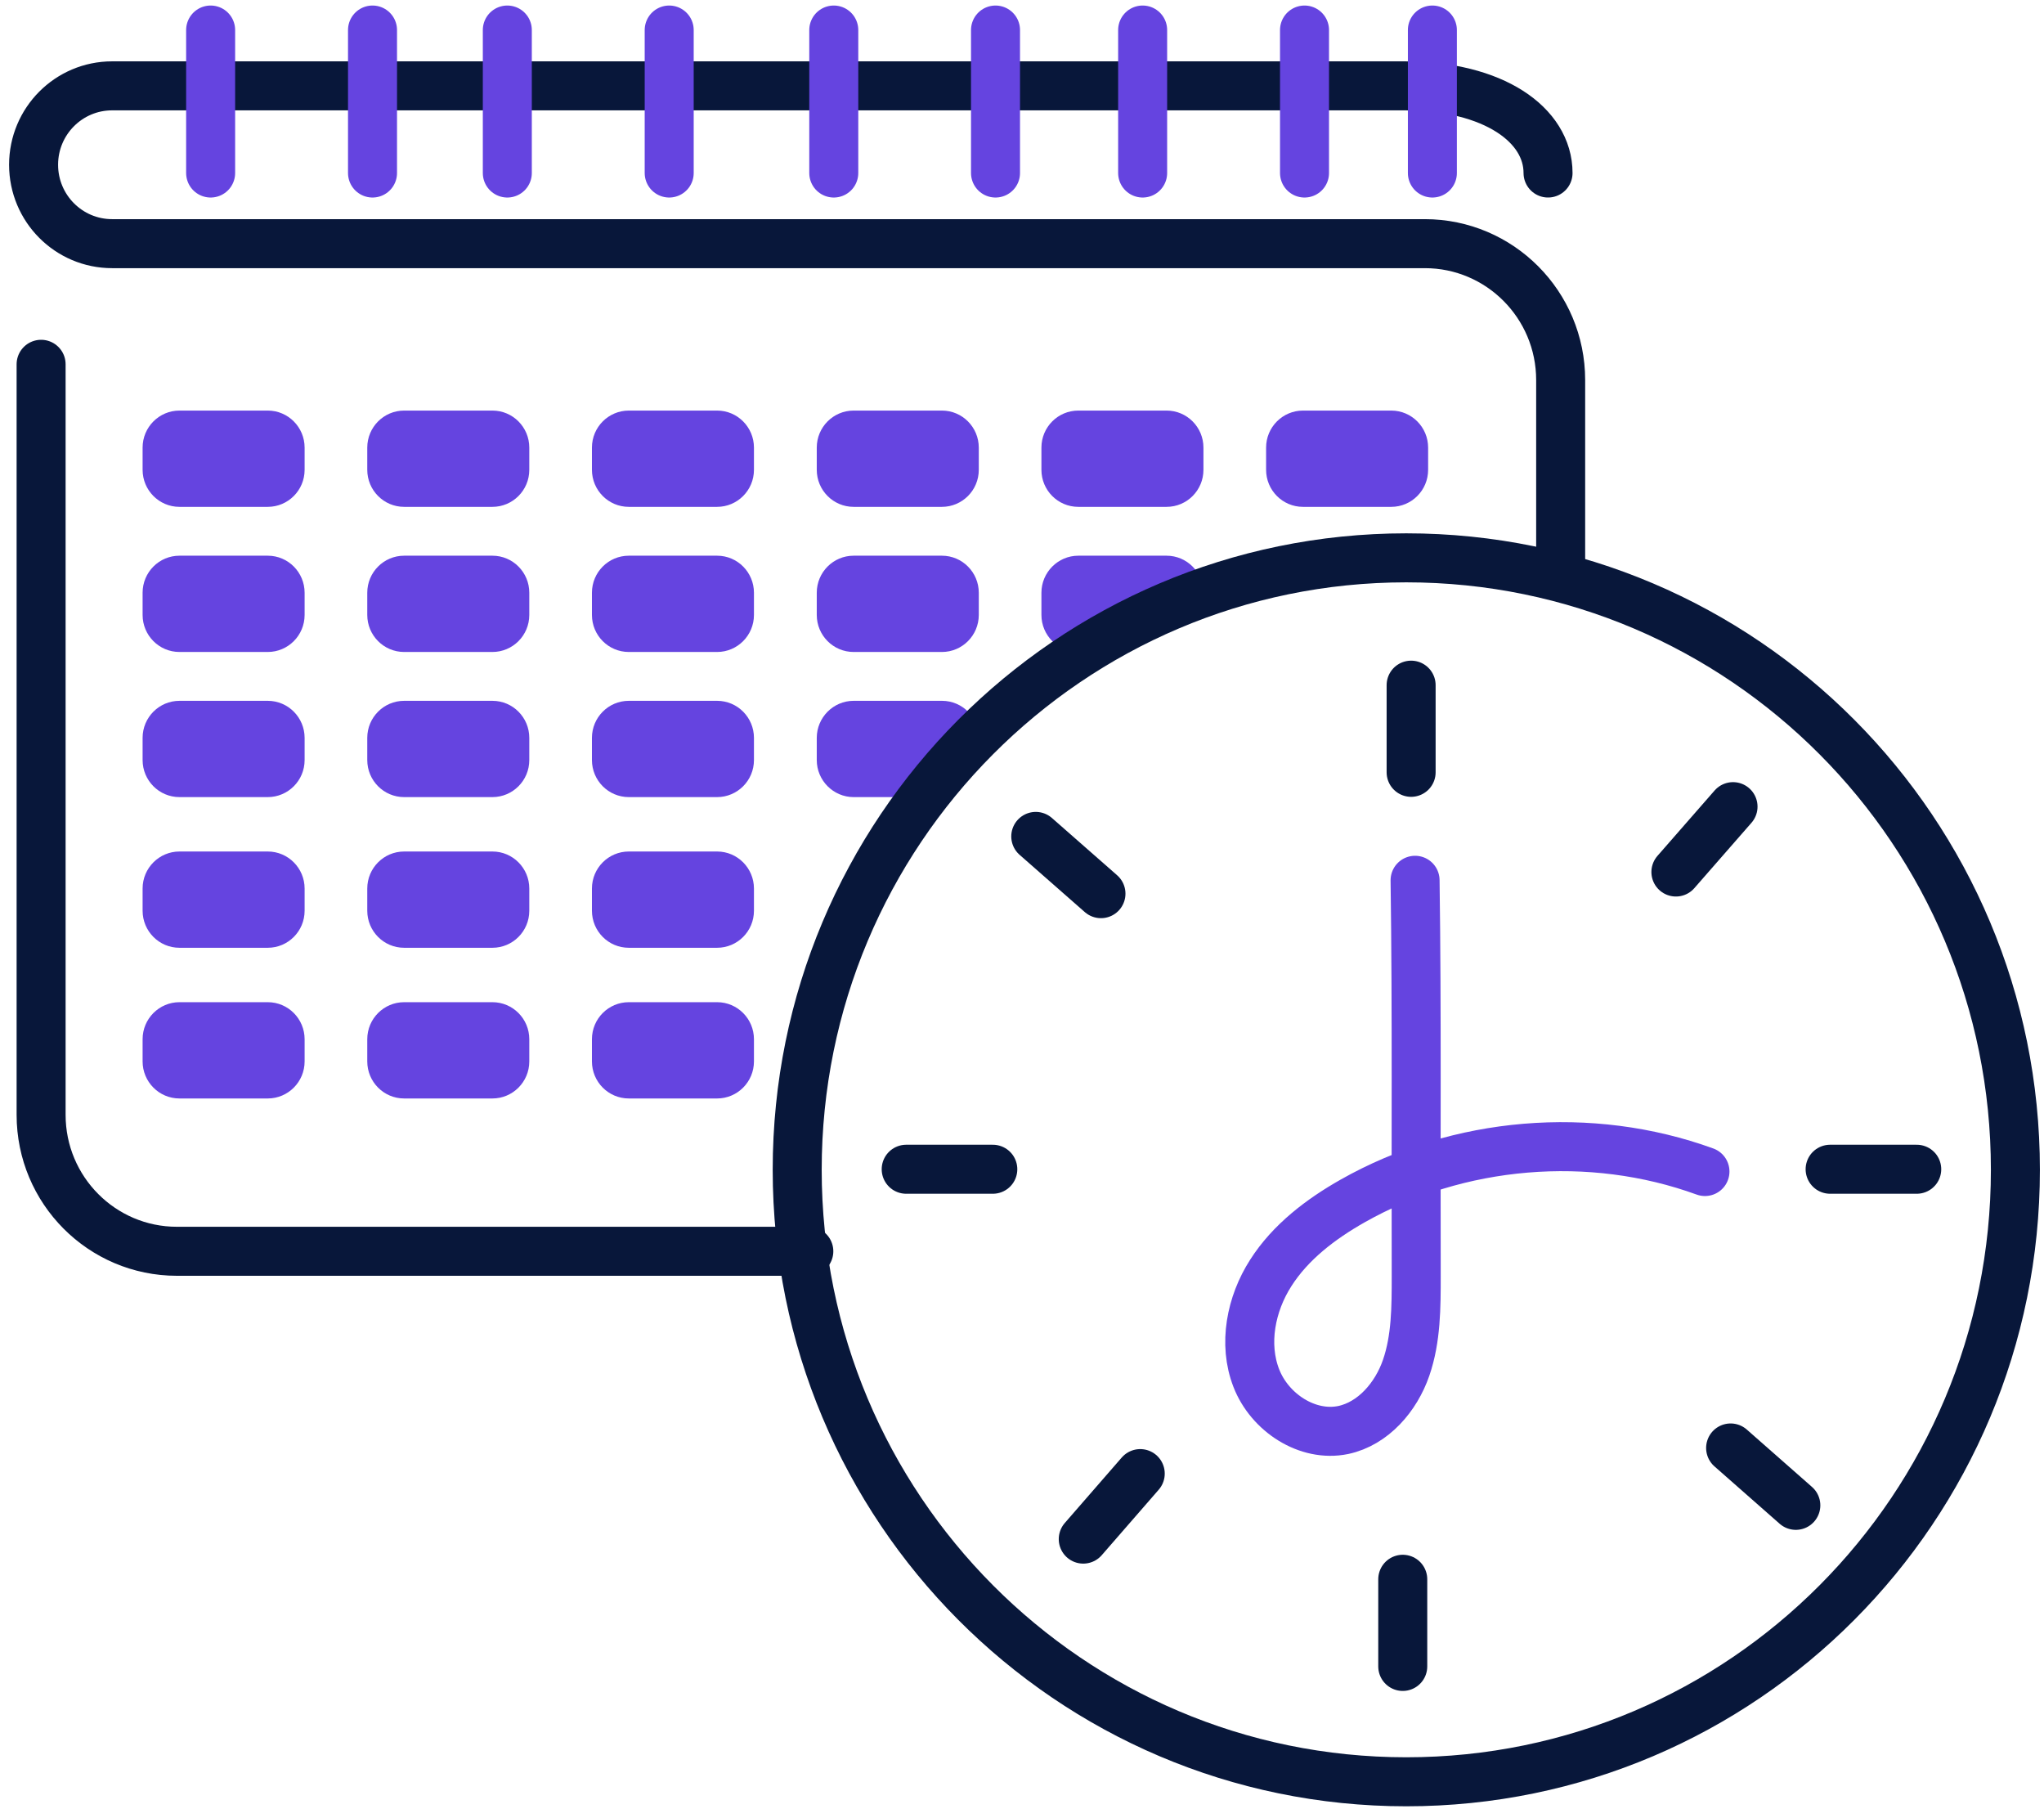 <?xml version="1.0" encoding="UTF-8"?>
<svg xmlns="http://www.w3.org/2000/svg" width="217" height="192" viewBox="0 0 217 192" fill="none">
  <path d="M165.687 61.247V40.342C165.687 32.346 159.231 25.861 151.27 25.861H11.903C7.298 25.861 3.566 22.112 3.566 17.486C3.566 12.861 7.298 9.112 11.903 9.112H149.148C158.569 9.112 164.347 13.254 164.347 18.363" stroke="#08173A" stroke-width="5.202" stroke-linecap="round" stroke-linejoin="round"></path>
  <path d="M4.364 38.665V118.326C4.364 126.322 10.82 132.807 18.781 132.807H85.868" stroke="#08173A" stroke-width="5.202" stroke-linecap="round" stroke-linejoin="round"></path>
  <path d="M19.051 43.577H28.427C30.594 43.577 32.339 45.346 32.339 47.507V49.865C32.339 52.042 30.579 53.796 28.427 53.796H19.051C16.884 53.796 15.139 52.027 15.139 49.865V47.507C15.139 45.331 16.899 43.577 19.051 43.577Z" fill="#6544E0"></path>
  <path d="M42.904 43.577H52.279C54.446 43.577 56.192 45.346 56.192 47.508V49.866C56.192 52.042 54.431 53.796 52.279 53.796H42.904C40.737 53.796 38.991 52.027 38.991 49.866V47.508C38.991 45.331 40.752 43.577 42.904 43.577Z" fill="#6544E0"></path>
  <path d="M66.755 43.577H76.131C78.298 43.577 80.043 45.346 80.043 47.508V49.866C80.043 52.042 78.283 53.796 76.131 53.796H66.755C64.588 53.796 62.843 52.027 62.843 49.866V47.508C62.843 45.331 64.603 43.577 66.755 43.577Z" fill="#6544E0"></path>
  <path d="M90.624 43.577H99.999C102.166 43.577 103.912 45.346 103.912 47.508V49.866C103.912 52.042 102.151 53.796 99.999 53.796H90.624C88.457 53.796 86.711 52.027 86.711 49.866V47.508C86.711 45.331 88.472 43.577 90.624 43.577Z" fill="#6544E0"></path>
  <path d="M123.851 43.577H114.475C112.314 43.577 110.562 45.337 110.562 47.508V49.866C110.562 52.036 112.314 53.796 114.475 53.796H123.851C126.011 53.796 127.763 52.036 127.763 49.866V47.508C127.763 45.337 126.011 43.577 123.851 43.577Z" fill="#6544E0"></path>
  <path d="M138.328 43.577H147.703C149.87 43.577 151.616 45.346 151.616 47.508V49.866C151.616 52.042 149.855 53.796 147.703 53.796H138.328C136.161 53.796 134.415 52.027 134.415 49.866V47.508C134.415 45.331 136.176 43.577 138.328 43.577Z" fill="#6544E0"></path>
  <path d="M19.051 58.98H28.427C30.594 58.98 32.339 60.749 32.339 62.911V65.269C32.339 67.445 30.579 69.199 28.427 69.199H19.051C16.884 69.199 15.139 67.43 15.139 65.269V62.911C15.139 60.734 16.899 58.98 19.051 58.98Z" fill="#6544E0"></path>
  <path d="M42.904 58.98H52.279C54.446 58.98 56.192 60.749 56.192 62.911V65.269C56.192 67.445 54.431 69.199 52.279 69.199H42.904C40.737 69.199 38.991 67.43 38.991 65.269V62.911C38.991 60.734 40.752 58.98 42.904 58.98Z" fill="#6544E0"></path>
  <path d="M66.755 58.98H76.131C78.298 58.98 80.043 60.749 80.043 62.911V65.269C80.043 67.445 78.283 69.199 76.131 69.199H66.755C64.588 69.199 62.843 67.43 62.843 65.269V62.911C62.843 60.734 64.603 58.98 66.755 58.98Z" fill="#6544E0"></path>
  <path d="M90.624 58.98H99.999C102.166 58.98 103.912 60.749 103.912 62.911V65.269C103.912 67.445 102.151 69.199 99.999 69.199H90.624C88.457 69.199 86.711 67.43 86.711 65.269V62.911C86.711 60.734 88.472 58.98 90.624 58.98Z" fill="#6544E0"></path>
  <path d="M123.851 58.98H114.475C112.323 58.98 110.562 60.749 110.562 62.911V65.269C110.562 67.43 112.323 69.199 114.475 69.199H117.214C117.56 69.199 117.891 69.123 118.192 68.972L126.484 64.951C127.267 64.573 127.763 63.787 127.763 62.911C127.763 60.749 126.003 58.98 123.851 58.98Z" fill="#6544E0"></path>
  <path d="M19.051 74.383H28.427C30.594 74.383 32.339 76.152 32.339 78.314V80.672C32.339 82.849 30.579 84.602 28.427 84.602H19.051C16.884 84.602 15.139 82.833 15.139 80.672V78.314C15.139 76.137 16.899 74.383 19.051 74.383Z" fill="#6544E0"></path>
  <path d="M42.904 74.383H52.279C54.446 74.383 56.192 76.152 56.192 78.314V80.672C56.192 82.849 54.431 84.602 52.279 84.602H42.904C40.737 84.602 38.991 82.833 38.991 80.672V78.314C38.991 76.137 40.752 74.383 42.904 74.383Z" fill="#6544E0"></path>
  <path d="M66.755 74.383H76.131C78.298 74.383 80.043 76.152 80.043 78.314V80.672C80.043 82.849 78.283 84.602 76.131 84.602H66.755C64.588 84.602 62.843 82.833 62.843 80.672V78.314C62.843 76.137 64.603 74.383 66.755 74.383Z" fill="#6544E0"></path>
  <path d="M99.999 74.383H90.624C88.472 74.383 86.711 76.152 86.711 78.314V80.672C86.711 82.833 88.472 84.602 90.624 84.602H97.967C98.6 84.602 99.201 84.345 99.623 83.876L103.325 79.856C103.716 79.432 103.927 78.888 103.927 78.314C103.927 76.152 102.166 74.383 100.014 74.383H99.999Z" fill="#6544E0"></path>
  <path d="M19.051 90.376H28.427C30.594 90.376 32.339 92.145 32.339 94.306V96.664C32.339 98.841 30.579 100.594 28.427 100.594H19.051C16.884 100.594 15.139 98.826 15.139 96.664V94.306C15.139 92.129 16.899 90.376 19.051 90.376Z" fill="#6544E0"></path>
  <path d="M42.904 90.376H52.279C54.446 90.376 56.192 92.145 56.192 94.306V96.664C56.192 98.841 54.431 100.594 52.279 100.594H42.904C40.737 100.594 38.991 98.826 38.991 96.664V94.306C38.991 92.129 40.752 90.376 42.904 90.376Z" fill="#6544E0"></path>
  <path d="M66.755 90.376H76.131C78.298 90.376 80.043 92.145 80.043 94.306V96.664C80.043 98.841 78.283 100.594 76.131 100.594H66.755C64.588 100.594 62.843 98.826 62.843 96.664V94.306C62.843 92.129 64.603 90.376 66.755 90.376Z" fill="#6544E0"></path>
  <path d="M19.051 106.369H28.427C30.594 106.369 32.339 108.138 32.339 110.299V112.657C32.339 114.834 30.579 116.588 28.427 116.588H19.051C16.884 116.588 15.139 114.819 15.139 112.657V110.299C15.139 108.123 16.899 106.369 19.051 106.369Z" fill="#6544E0"></path>
  <path d="M42.904 106.369H52.279C54.446 106.369 56.192 108.138 56.192 110.299V112.657C56.192 114.834 54.431 116.588 52.279 116.588H42.904C40.737 116.588 38.991 114.819 38.991 112.657V110.299C38.991 108.123 40.752 106.369 42.904 106.369Z" fill="#6544E0"></path>
  <path d="M66.755 106.369H76.131C78.298 106.369 80.043 108.138 80.043 110.299V112.657C80.043 114.834 78.283 116.588 76.131 116.588H66.755C64.588 116.588 62.843 114.819 62.843 112.657V110.299C62.843 108.123 64.603 106.369 66.755 106.369Z" fill="#6544E0"></path>
  <path d="M22.362 3.188V18.364" stroke="#6544E0" stroke-width="5.202" stroke-linecap="round" stroke-linejoin="round"></path>
  <path d="M39.548 3.188V18.364" stroke="#6544E0" stroke-width="5.202" stroke-linecap="round" stroke-linejoin="round"></path>
  <path d="M53.859 3.188V18.364" stroke="#6544E0" stroke-width="5.202" stroke-linecap="round" stroke-linejoin="round"></path>
  <path d="M71.045 3.188V18.364" stroke="#6544E0" stroke-width="5.202" stroke-linecap="round" stroke-linejoin="round"></path>
  <path d="M88.517 3.188V18.364" stroke="#6544E0" stroke-width="5.202" stroke-linecap="round" stroke-linejoin="round"></path>
  <path d="M105.688 3.188V18.364" stroke="#6544E0" stroke-width="5.202" stroke-linecap="round" stroke-linejoin="round"></path>
  <path d="M121.308 3.188V18.364" stroke="#6544E0" stroke-width="5.202" stroke-linecap="round" stroke-linejoin="round"></path>
  <path d="M138.493 3.188V18.364" stroke="#6544E0" stroke-width="5.202" stroke-linecap="round" stroke-linejoin="round"></path>
  <path d="M152.067 3.188V18.364" stroke="#6544E0" stroke-width="5.202" stroke-linecap="round" stroke-linejoin="round"></path>
  <path d="M149.298 189.113C185.012 189.113 213.963 160.033 213.963 124.16C213.963 88.288 185.012 59.207 149.298 59.207C113.585 59.207 84.634 88.288 84.634 124.16C84.634 160.033 113.585 189.113 149.298 189.113Z" stroke="#08173A" stroke-width="5.202" stroke-linecap="round" stroke-linejoin="round"></path>
  <path d="M150.231 93.43C150.427 107.427 150.307 121.439 150.352 135.437C150.352 138.717 150.352 142.073 149.283 145.171C148.215 148.27 145.792 151.097 142.602 151.777C138.794 152.563 134.791 149.918 133.377 146.275C131.962 142.647 132.805 138.384 134.912 135.104C137.004 131.824 140.209 129.39 143.595 127.471C154.836 121.107 168.877 119.928 181.006 124.342" stroke="#6544E0" stroke-width="5.202" stroke-linecap="round" stroke-linejoin="round"></path>
  <path d="M149.811 72.721V81.972" stroke="#08173A" stroke-width="5.202" stroke-linecap="round" stroke-linejoin="round"></path>
  <path d="M194.294 124.1H203.489" stroke="#08173A" stroke-width="5.202" stroke-linecap="round" stroke-linejoin="round"></path>
  <path d="M96.206 124.1H105.401" stroke="#08173A" stroke-width="5.202" stroke-linecap="round" stroke-linejoin="round"></path>
  <path d="M148.922 167.619V176.87" stroke="#08173A" stroke-width="5.202" stroke-linecap="round" stroke-linejoin="round"></path>
  <path d="M183.986 85.615L177.921 92.553" stroke="#08173A" stroke-width="5.202" stroke-linecap="round" stroke-linejoin="round"></path>
  <path d="M183.73 153.682L190.653 159.773" stroke="#08173A" stroke-width="5.202" stroke-linecap="round" stroke-linejoin="round"></path>
  <path d="M109.961 88.774L116.883 94.851" stroke="#08173A" stroke-width="5.202" stroke-linecap="round" stroke-linejoin="round"></path>
  <path d="M121.053 156.403L115.003 163.356" stroke="#08173A" stroke-width="5.202" stroke-linecap="round" stroke-linejoin="round"></path>
</svg>
